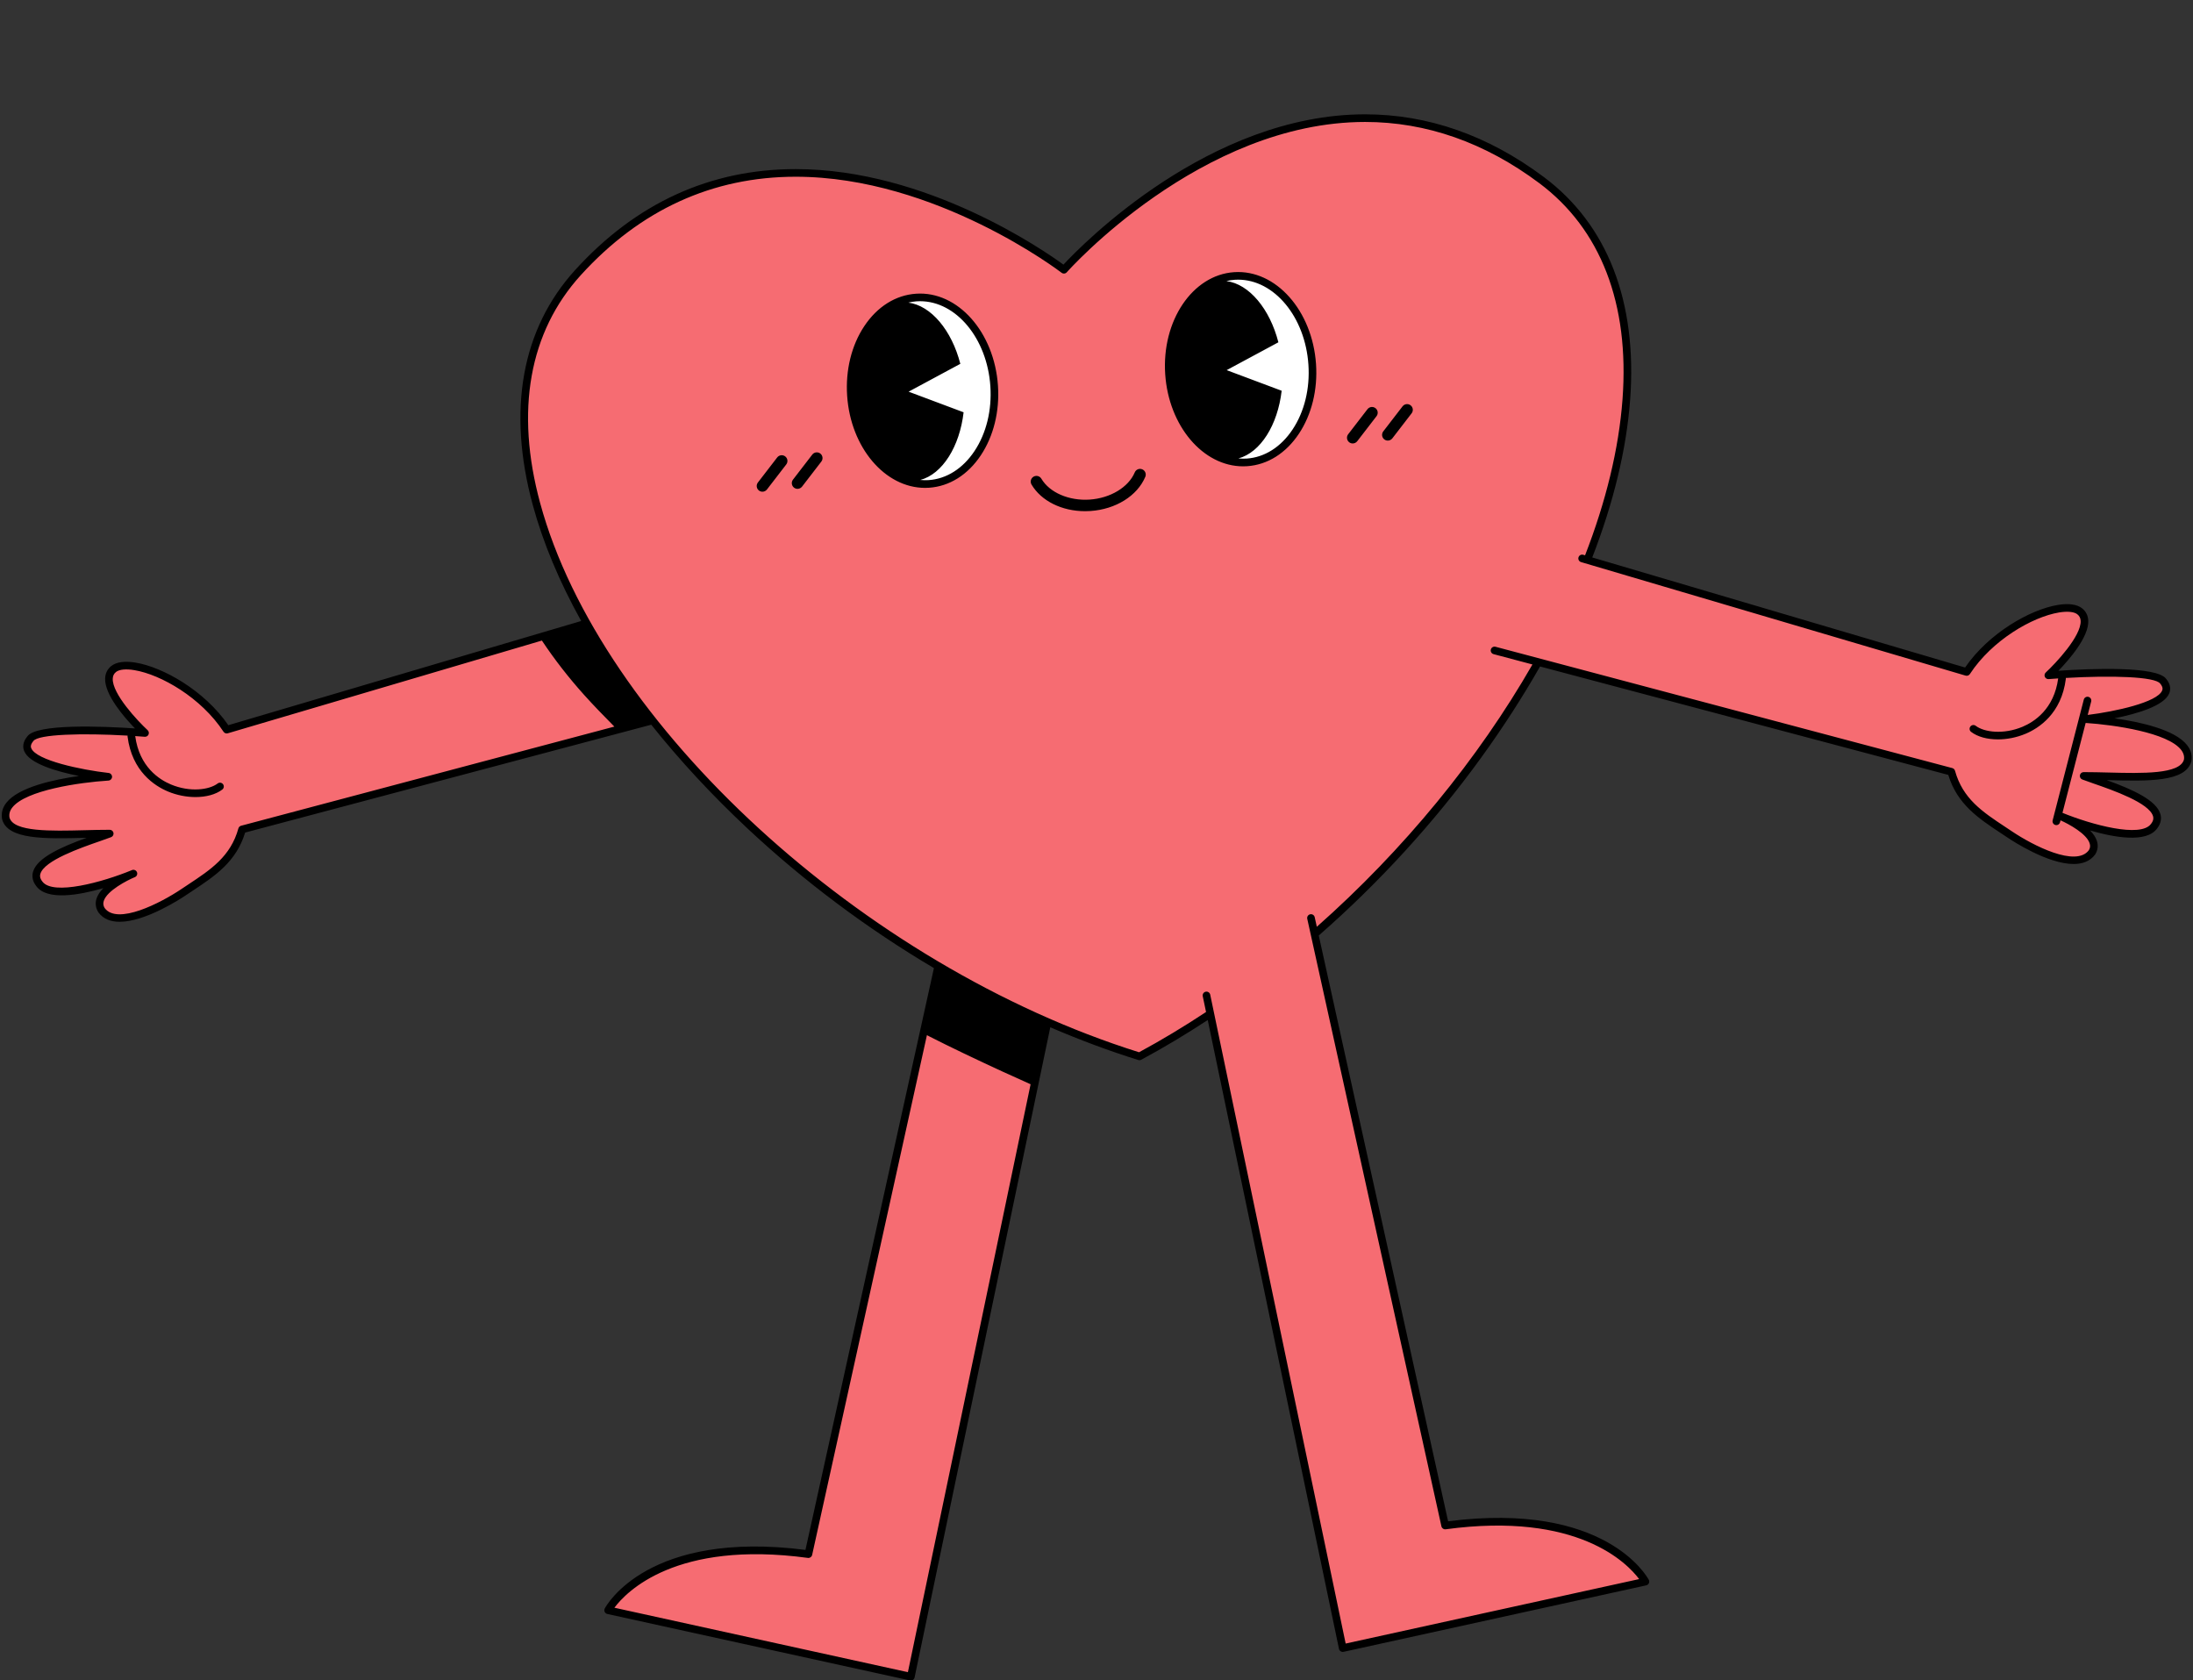 <?xml version="1.0" encoding="UTF-8"?><svg xmlns="http://www.w3.org/2000/svg" xmlns:xlink="http://www.w3.org/1999/xlink" height="383.6" preserveAspectRatio="xMidYMid meet" version="1.0" viewBox="-0.4 -26.1 500.7 383.6" width="500.7" zoomAndPan="magnify"><rect x="-0.4" y="-26.1" width="500.7" height="383.6" fill="#333333" stroke="none"/><g id="change1_1"><path d="M499.069,147.544c-1.346,4.954-13.859,3.478-23.736,3.498c4.416,1.722,20.318,6.1,16.065,11.485 c-3.715,5.008-21.471-2.351-21.471-2.351s9.936,4.079,7.298,8.333c-3.715,5.008-15.275-1.758-18.725-4.076 c-5.714-3.84-11.327-6.952-13.379-14.342l-94.358-25.058c-12.449,22.074-30.008,43.847-51.023,62.153l29.809,134.981 c36.317-4.924,45.728,12.809,45.728,12.809l-69.113,15.178l-30.225-144.792c-5.256,3.481-10.657,6.729-16.186,9.703 c-7.116-2.218-14.126-4.853-20.993-7.836l-31.2,149.459l-69.113-15.178c0,0,9.411-17.733,45.728-12.809L213.812,194.5 c-25.874-15.227-48.526-35.11-65.165-56.147L54.87,163.256c-2.052,7.39-7.664,10.502-13.379,14.342 c-3.45,2.318-15.01,9.084-18.725,4.076c-2.638-4.254,7.298-8.333,7.298-8.333s-17.756,7.359-21.471,2.351 c-4.253-5.385,11.649-9.763,16.065-11.485c-9.877-0.02-22.39,1.456-23.736-3.498c-1.292-7.323,19.196-9.211,23.396-9.48 c0,0-22.87-2.573-17.808-8.657c2.262-3.23,26.208-1.338,26.208-1.338s-11.845-10.967-7.142-14.628 c3.745-2.915,18.557,2.829,25.786,13.866l82.256-24.284c-17.031-30.067-20.297-59.998-2.044-80.072 c46.184-50.792,110.941-0.636,110.941-0.636s54.034-61.559,109.036-20.48c23.435,17.503,24.494,51.01,10.401,86.717l86.678,25.59 c7.229-11.038,22.042-16.781,25.786-13.866c4.703,3.661-7.142,14.628-7.142,14.628s23.946-1.892,26.208,1.338 c5.062,6.084-17.808,8.657-17.808,8.657C479.873,138.333,500.361,140.221,499.069,147.544z" fill="#F66C72"/></g><g id="change2_1"><path d="M226.582,61.985c0.796,11.752-5.877,21.774-14.906,22.386c-9.028,0.612-16.993-8.419-17.789-20.17 c-0.796-11.751,5.877-21.774,14.906-22.386C217.822,41.203,225.786,50.233,226.582,61.985z M299.2,57.064 c-0.796-11.751-8.761-20.782-17.789-20.17c-9.028,0.612-15.702,10.634-14.906,22.386c0.796,11.751,8.761,20.782,17.789,20.17 C293.323,78.838,299.996,68.816,299.2,57.064z" fill="#FFF"/></g><g id="change3_1"><path d="M498.943,143.997c-2.767-3.52-10.641-5.27-16.571-6.11c5.078-1.018,11.349-2.83,12.503-5.7 c0.305-0.759,0.428-1.954-0.679-3.279c-2.1-2.999-17.251-2.373-24.623-1.878c2.567-2.653,6.972-7.762,6.814-11.451 c-0.05-1.155-0.546-2.132-1.436-2.824c-1.154-0.898-3.068-1.155-5.533-0.746c-6.283,1.045-15.721,6.383-21.155,14.283l-85.121-25.13 c4.851-12.509,7.808-24.681,8.647-36.012c1.659-22.391-5.159-39.974-19.717-50.847C339.364,4.812,325.64,0,311.282,0 c-35.552,0-64.595,29.708-68.879,34.312c-4.447-3.244-31.209-21.807-61.126-21.807c-19.517,0-36.456,7.747-50.348,23.025 c-12.224,13.444-15.573,32.003-9.684,53.67c2.347,8.635,6.084,17.533,11.052,26.471l-80.569,23.786 c-5.434-7.9-14.873-13.239-21.155-14.283c-2.464-0.41-4.379-0.152-5.532,0.746c-0.89,0.693-1.387,1.67-1.436,2.825 c-0.158,3.689,4.247,8.798,6.814,11.45c-7.374-0.496-22.52-1.128-24.58,1.821c-1.15,1.383-1.028,2.578-0.723,3.336 c1.154,2.87,7.426,4.682,12.504,5.7c-5.93,0.841-13.805,2.591-16.571,6.111c-0.887,1.13-1.219,2.374-0.968,3.776 c1.27,4.679,9.797,4.463,18.819,4.235c0.161-0.004,0.321-0.008,0.482-0.012c-5.949,2.157-11.31,4.574-12.237,7.748 c-0.229,0.784-0.282,1.997,0.749,3.302c2.458,3.314,9.665,2.076,15.302,0.445c-0.714,0.728-1.282,1.529-1.558,2.383 c-0.343,1.06-0.209,2.13,0.429,3.153c1.151,1.551,2.885,2.143,4.86,2.143c5.875,0,13.885-5.233,15.048-6.017 c0.516-0.347,1.031-0.688,1.543-1.026c5.143-3.402,10.007-6.62,12.05-13.324l92.724-24.624c6.424,8.061,13.763,15.996,21.918,23.634 c12.987,12.164,27.44,22.953,42.619,31.934l-29.332,132.819c-35.845-4.586-45.426,12.628-45.819,13.369 c-0.127,0.241-0.136,0.527-0.021,0.774c0.115,0.247,0.338,0.427,0.604,0.485l69.113,15.178c0.062,0.013,0.125,0.02,0.187,0.02 c0.166,0,0.331-0.048,0.472-0.138c0.195-0.127,0.331-0.326,0.379-0.553l30.987-148.445c6.663,2.862,13.378,5.379,20.095,7.473 c0.085,0.027,0.172,0.04,0.259,0.04c0.142,0,0.284-0.035,0.413-0.105c5.121-2.755,10.186-5.794,15.178-9.063l29.968,143.563 c0.047,0.228,0.184,0.427,0.379,0.553c0.142,0.092,0.306,0.14,0.473,0.14c0.062,0,0.125-0.007,0.185-0.02l69.113-15.178 c0.267-0.059,0.489-0.238,0.604-0.485c0.115-0.247,0.107-0.534-0.021-0.774c-0.393-0.74-9.98-17.957-45.819-13.368l-29.532-133.728 c13.69-11.974,26.285-25.697,37.059-40.575c4.994-6.896,9.492-13.871,13.463-20.843l93.207,24.752 c2.042,6.705,6.906,9.922,12.049,13.324c0.512,0.339,1.027,0.679,1.543,1.026c1.162,0.78,9.136,5.99,15.024,5.99 c1.999,0,3.757-0.601,4.927-2.179c0.598-0.963,0.732-2.033,0.389-3.093c-0.275-0.852-0.843-1.653-1.555-2.381 c5.636,1.632,12.838,2.873,15.284-0.426c1.047-1.325,0.994-2.538,0.765-3.322c-0.927-3.174-6.288-5.591-12.238-7.749 c0.16,0.004,0.32,0.008,0.479,0.012c9.025,0.228,17.551,0.444,18.839-4.312C500.162,146.371,499.831,145.126,498.943,143.997z M54.646,162.413c-0.298,0.079-0.533,0.31-0.615,0.608c-1.779,6.407-6.271,9.379-11.473,12.82c-0.515,0.341-1.034,0.684-1.553,1.033 c-4.782,3.213-14.603,8.242-17.5,4.34c-0.333-0.537-0.4-1.057-0.212-1.639c0.762-2.355,5.315-4.688,7.061-5.413 c0.013-0.005,0.025-0.01,0.037-0.015c0,0,0.002-0.001,0.003-0.001c0.001-0.001,0.002-0.001,0.003-0.001 c0.443-0.184,0.654-0.692,0.471-1.136c-0.183-0.444-0.689-0.654-1.135-0.474c-0.002,0.001-0.003,0.001-0.005,0.002 c-0.013,0.006-0.03,0.013-0.047,0.02c-6.63,2.738-17.986,5.857-20.405,2.596c-0.637-0.806-0.568-1.388-0.46-1.756 c0.891-3.053,9.176-5.928,13.627-7.473c1.018-0.353,1.892-0.657,2.53-0.906c0.389-0.152,0.616-0.56,0.539-0.971 c-0.077-0.411-0.436-0.709-0.854-0.71c-1.87-0.003-3.871,0.047-5.802,0.096c-7.585,0.192-16.183,0.41-17.078-2.874 c-0.146-0.828,0.064-1.586,0.64-2.32c3.093-3.935,15.256-5.711,21.955-6.14c0.45-0.029,0.803-0.397,0.814-0.848 s-0.325-0.835-0.773-0.886c-6.239-0.703-16.557-2.862-17.683-5.663c-0.121-0.3-0.206-0.79,0.49-1.63 c1.098-1.568,11.197-1.834,21.515-1.236c-0.006,0.064-0.023,0.126-0.014,0.193c1.007,7.989,6.204,11.298,9.212,12.56 c2.038,0.855,4.245,1.277,6.304,1.277c2.412,0,4.621-0.579,6.117-1.718c0.383-0.291,0.457-0.837,0.165-1.22 c-0.291-0.382-0.837-0.456-1.22-0.165c-1.931,1.471-6.335,2.048-10.691,0.221c-2.645-1.11-7.198-4.02-8.137-11.04 c0.728,0.049,1.454,0.102,2.176,0.159c0.37,0.028,0.717-0.179,0.866-0.519c0.149-0.339,0.066-0.736-0.206-0.988 c-2.265-2.097-8.112-8.302-7.964-11.777c0.028-0.656,0.272-1.14,0.766-1.525c0.737-0.574,2.259-0.72,4.177-0.402 c6.059,1.007,15.249,6.276,20.346,14.058c0.21,0.321,0.607,0.468,0.975,0.358l71.718-21.173c2.888,4.339,6.09,8.45,9.613,12.377 c2.231,2.488,4.578,4.881,6.93,7.269L54.646,162.413z M206.888,355.65l-67.009-14.716c2.677-3.582,14.002-15.458,44.179-11.37 c0.448,0.061,0.869-0.233,0.967-0.675L211.23,210.23c5.638,2.876,11.363,5.579,17.11,8.234c2.172,1.003,4.368,1.985,6.565,2.969 L206.888,355.65z M476.526,167.99c-2.938,3.962-12.758-1.067-17.54-4.28c-0.519-0.349-1.038-0.692-1.553-1.033 c-5.202-3.441-9.694-6.413-11.473-12.82c-0.082-0.297-0.317-0.529-0.615-0.608l-104.292-27.696 c-0.463-0.123-0.942,0.153-1.065,0.618c-0.123,0.465,0.153,0.942,0.618,1.065l8.879,2.358c-12.337,21.5-29.421,42.37-49.232,59.885 l-0.483-2.189c-0.104-0.469-0.569-0.767-1.038-0.662c-0.469,0.104-0.766,0.568-0.662,1.038l30.63,138.688 c0.098,0.443,0.522,0.737,0.967,0.675c30.183-4.09,41.505,7.792,44.179,11.37l-67.009,14.716l-30.924-148.138 c-0.098-0.47-0.558-0.769-1.03-0.674c-0.47,0.098-0.772,0.559-0.674,1.03l0.752,3.601c-5.007,3.311-10.113,6.389-15.298,9.191 c-62.965-19.757-122.983-74.77-136.738-125.381c-5.725-21.064-2.512-39.059,9.292-52.041c13.549-14.901,30.055-22.456,49.06-22.456 c32.009,0,60.421,21.703,60.704,21.923c0.363,0.281,0.884,0.232,1.187-0.114c0.301-0.343,30.568-34.314,68.113-34.314 c13.975,0,27.348,4.696,39.748,13.957c14.058,10.499,20.636,27.555,19.023,49.324c-0.846,11.422-3.82,23.471-8.554,35.654 l-0.419-0.124c-0.46-0.137-0.945,0.127-1.081,0.588s0.127,0.945,0.588,1.081l87.797,25.92c0.367,0.11,0.765-0.037,0.975-0.358 c5.096-7.782,14.286-13.051,20.345-14.058c1.918-0.32,3.44-0.172,4.178,0.402c0.494,0.384,0.738,0.869,0.766,1.524 c0.149,3.471-5.698,9.679-7.964,11.778c-0.272,0.252-0.355,0.648-0.206,0.988c0.149,0.34,0.503,0.552,0.866,0.519 c0.723-0.057,1.45-0.11,2.178-0.159c-0.94,7.021-5.492,9.931-8.137,11.04c-4.357,1.827-8.76,1.25-10.691-0.221 c-0.383-0.292-0.929-0.217-1.22,0.165c-0.292,0.383-0.218,0.929,0.165,1.22c1.495,1.139,3.704,1.718,6.116,1.718 c2.059,0,4.266-0.422,6.305-1.277c3.007-1.261,8.205-4.571,9.212-12.56c0.008-0.067-0.008-0.128-0.014-0.192 c10.318-0.596,20.42-0.326,21.557,1.293c0.652,0.783,0.567,1.272,0.446,1.572c-1.086,2.703-10.717,4.803-16.997,5.579l0.791-3.065 c0.12-0.465-0.16-0.94-0.626-1.06s-0.94,0.16-1.06,0.626l-7.11,27.568c-0.12,0.465,0.16,0.94,0.626,1.06 c0.073,0.019,0.146,0.028,0.218,0.028c0.388,0,0.741-0.261,0.842-0.654l0.113-0.439c1.961,0.878,5.932,3.04,6.641,5.231 C476.886,166.992,476.818,167.513,476.526,167.99z M498.231,147.316c-0.913,3.36-9.512,3.142-17.098,2.951 c-1.929-0.05-3.916-0.096-5.799-0.096c-0.418,0.001-0.777,0.299-0.854,0.71c-0.077,0.411,0.149,0.819,0.539,0.971 c0.637,0.249,1.512,0.553,2.531,0.907c4.451,1.545,12.735,4.421,13.626,7.473c0.107,0.367,0.177,0.95-0.476,1.776 c-2.382,3.212-13.548,0.179-20.202-2.541l5.293-20.521c6.732,0.447,18.716,2.224,21.783,6.127 C498.15,145.807,498.359,146.566,498.231,147.316z M208.735,40.955c-4.642,0.314-8.834,2.943-11.803,7.401 c-2.921,4.387-4.311,10.037-3.913,15.911c0.798,11.782,8.613,21.012,17.792,21.012c0.306,0,0.616-0.01,0.924-0.031 c4.642-0.314,8.834-2.943,11.803-7.401c2.921-4.387,4.311-10.037,3.913-15.911C226.626,49.76,218.297,40.294,208.735,40.955z M222.089,76.881c-2.663,3.998-6.381,6.352-10.472,6.629c-0.638,0.043-1.267,0.02-1.891-0.037c5.069-1.361,8.974-7.638,9.882-15.45 l-12.557-4.706l11.808-6.356c-1.953-7.617-6.666-13.31-11.871-13.977c0.612-0.141,1.232-0.25,1.865-0.293 c0.27-0.018,0.539-0.027,0.806-0.027c8.267,0,15.319,8.517,16.056,19.388C226.086,67.546,224.799,72.812,222.089,76.881z M281.354,36.036c-9.493,0.644-16.544,11.102-15.716,23.313c0.798,11.783,8.613,21.012,17.792,21.012 c0.307,0,0.616-0.01,0.924-0.032c4.642-0.314,8.834-2.943,11.803-7.401c2.921-4.387,4.311-10.037,3.913-15.911 C299.245,44.841,290.917,35.385,281.354,36.036z M294.709,71.963c-2.663,3.998-6.381,6.352-10.472,6.629 c-0.637,0.042-1.266,0.019-1.889-0.037c5.068-1.362,8.97-7.638,9.879-15.449l-12.557-4.706l11.808-6.356 c-1.953-7.617-6.667-13.31-11.872-13.977c0.61-0.141,1.23-0.25,1.867-0.293c0.27-0.018,0.539-0.027,0.806-0.027 c8.267,0,15.319,8.517,16.055,19.388C298.706,62.628,297.419,67.894,294.709,71.963z M261.092,82.757 c-1.835,4.35-6.75,7.413-12.52,7.804c-0.414,0.027-0.826,0.041-1.233,0.041c-5.282,0-9.994-2.315-12.226-6.086 c-0.368-0.621-0.162-1.421,0.458-1.789c0.621-0.367,1.422-0.162,1.789,0.458c1.878,3.172,6.308,5.09,11.035,4.769 c4.722-0.32,8.858-2.817,10.291-6.213c0.281-0.664,1.047-0.975,1.711-0.695C261.061,81.326,261.373,82.092,261.092,82.757z M178.878,78.096c0.571,0.44,0.678,1.26,0.238,1.832l-4.404,5.717c-0.258,0.334-0.645,0.509-1.036,0.509 c-0.278,0-0.559-0.088-0.796-0.271c-0.571-0.44-0.678-1.26-0.238-1.832l4.404-5.717C177.487,77.763,178.306,77.657,178.878,78.096z M186.89,77.441c0.571,0.44,0.678,1.26,0.238,1.832l-4.404,5.717c-0.258,0.334-0.645,0.509-1.036,0.509 c-0.278,0-0.559-0.088-0.796-0.271c-0.571-0.44-0.678-1.26-0.238-1.832l4.404-5.717C185.499,77.108,186.318,77.002,186.89,77.441z M313.648,67.082c0.571,0.44,0.678,1.26,0.237,1.831l-4.405,5.717c-0.257,0.334-0.643,0.509-1.035,0.509 c-0.278,0-0.559-0.088-0.796-0.272c-0.571-0.44-0.678-1.26-0.237-1.831l4.405-5.717C312.257,66.748,313.077,66.641,313.648,67.082z M321.661,66.427c0.571,0.44,0.678,1.26,0.237,1.831l-4.405,5.717c-0.257,0.334-0.644,0.509-1.035,0.509 c-0.278,0-0.559-0.088-0.796-0.272c-0.571-0.44-0.678-1.26-0.237-1.831l4.405-5.717C320.27,66.093,321.09,65.986,321.661,66.427z"/></g></svg>